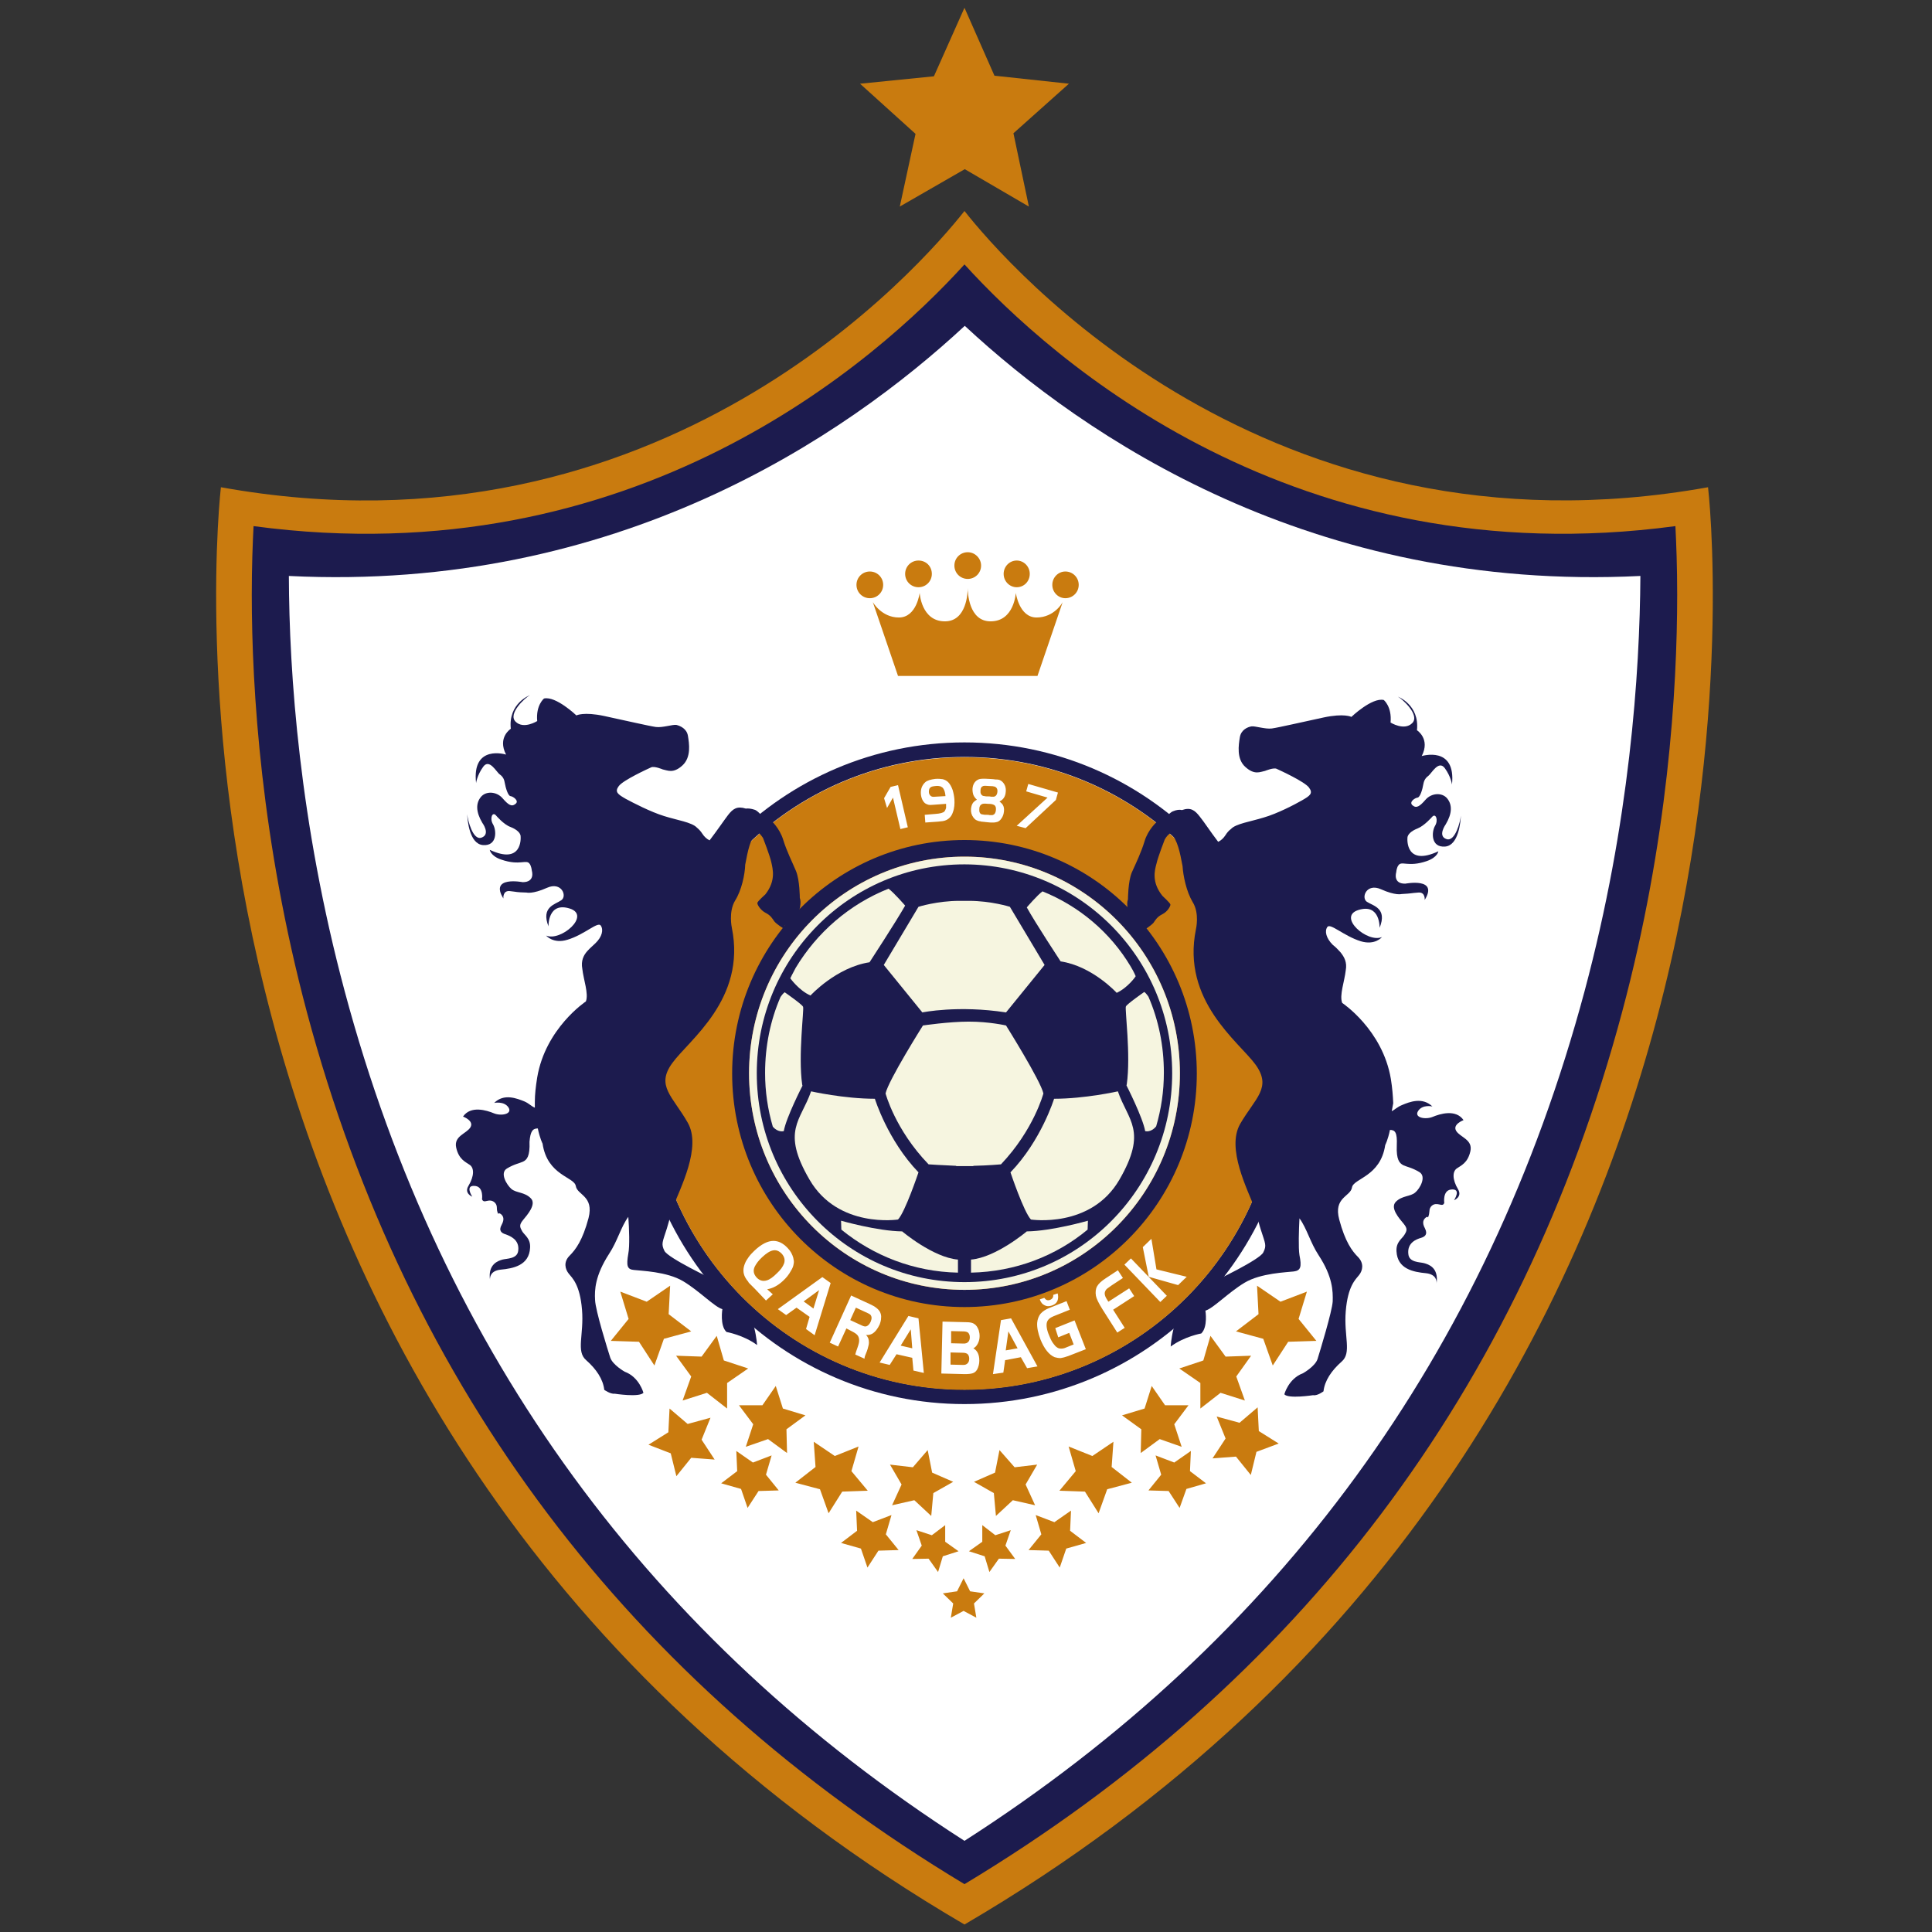 <svg width="500" height="500" viewBox="0 0 500 500" fill="none" xmlns="http://www.w3.org/2000/svg">
<rect x="0" y="0" width="500" height="500" fill="#333333" stroke="none"/>
<path fill-rule="evenodd" clip-rule="evenodd" d="M442.039 126.098C327.931 146.6 260.511 68.429 249.607 54.607C238.703 68.429 171.359 146.677 57.174 126.098C57.174 126.098 28.301 368.673 249.607 498.062C470.912 368.597 442.039 126.098 442.039 126.098Z" fill="#C97B0F"/>
<path fill-rule="evenodd" clip-rule="evenodd" d="M65.621 136.157C65.391 140.611 65.16 146.523 65.16 153.895C65.16 178.467 67.617 217.63 79.443 262.014C105.551 359.535 162.836 435.403 249.607 487.619C336.378 435.403 393.663 359.535 419.771 262.014C431.673 217.63 434.053 178.467 434.053 153.895C434.053 146.6 433.823 140.611 433.593 136.157C335.303 149.365 272.183 93.309 249.607 68.429C227.031 93.309 163.987 149.365 65.621 136.157Z" fill="#1C1B4E"/>
<path fill-rule="evenodd" clip-rule="evenodd" d="M74.758 149.058C74.835 174.321 77.522 212.869 89.194 256.485C114.304 350.398 168.363 424.269 249.606 476.408C330.925 424.269 384.908 350.398 410.094 256.485C421.766 212.869 424.377 174.244 424.531 149.058C339.756 153.281 280.552 113.044 249.683 84.325C218.737 113.044 159.609 153.281 74.758 149.058Z" fill="white"/>
<path fill-rule="evenodd" clip-rule="evenodd" d="M249.607 2.007L257.362 19.591L276.636 21.665L262.277 34.488L266.27 53.455L249.684 43.78L232.867 53.455L236.937 34.642L222.577 21.665L241.698 19.745L249.607 2.007Z" fill="#C97B0F"/>
<path fill-rule="evenodd" clip-rule="evenodd" d="M249.607 192.136C202.535 192.136 164.448 230.454 164.448 277.755C164.448 325.057 202.612 363.375 249.607 363.375C296.679 363.375 334.766 325.057 334.766 277.755C334.843 230.454 296.679 192.136 249.607 192.136ZM249.607 359.612C204.686 359.612 168.211 322.984 168.211 277.755C168.211 232.604 204.686 195.899 249.607 195.899C294.528 195.899 331.003 232.527 331.003 277.755C331.003 322.984 294.605 359.612 249.607 359.612Z" fill="#1C1B4E"/>
<path fill-rule="evenodd" clip-rule="evenodd" d="M249.376 408.45L251.065 411.829L254.751 412.366L252.064 414.977L252.678 418.663L249.376 416.897L246.074 418.663L246.688 414.977L244.001 412.366L247.687 411.829L249.376 408.45ZM312.113 383.878L307.966 380.729L308.196 375.508L303.896 378.503L299.058 376.66L300.517 381.651L297.216 385.721L302.437 385.874L305.278 390.251L307.044 385.337L312.113 383.878ZM281.09 399.312L276.943 396.164L277.174 390.942L272.873 393.937L268.036 392.094L269.495 397.085L266.193 401.155L271.414 401.309L274.256 405.686L275.945 400.771L281.09 399.312ZM258.668 375.277L257.516 381.113L252.064 383.494L257.209 386.412L257.746 392.325L262.123 388.255L267.882 389.56L265.425 384.185L268.42 379.04L262.584 379.731L258.668 375.277ZM288.154 373.127L282.702 376.813L276.559 374.356L278.402 380.729L274.179 385.797L280.783 386.028L284.315 391.633L286.542 385.414L292.915 383.724L287.694 379.654L288.154 373.127ZM305.816 374.433L303.896 368.597L307.582 363.682H301.516L298.06 358.691L296.217 364.527L290.381 366.293L295.373 369.902L295.219 376.045L300.133 372.436L305.816 374.433ZM330.926 373.588L325.781 370.363L325.474 364.22L320.79 368.213L314.877 366.6L317.181 372.283L313.802 377.428L319.868 376.967L323.708 381.728L325.167 375.738L330.926 373.588ZM323.784 350.859L317.181 351.089L313.264 345.714L311.421 352.087L305.202 354.161L310.654 357.923V364.527L315.875 360.457L322.172 362.454L319.945 356.234L323.784 350.859ZM338.221 334.272L331.387 336.883L325.32 332.736L325.704 340.108L319.868 344.562L326.933 346.482L329.39 353.393L333.383 347.25L340.678 347.019L336.071 341.337L338.221 334.272ZM254.214 394.705V399.005L250.758 401.462L254.828 402.768L256.057 406.838L258.514 403.382L262.737 403.459L260.203 400.003L261.586 396.01L257.592 397.316L254.214 394.705ZM186.64 383.878L190.786 380.729L190.556 375.508L194.856 378.503L199.694 376.66L198.235 381.651L201.537 385.721L196.315 385.874L193.474 390.251L191.785 385.337L186.64 383.878ZM217.662 399.312L221.809 396.164L221.579 390.942L225.879 393.937L230.716 392.094L229.257 397.085L232.559 401.155L227.338 401.309L224.497 405.686L222.807 400.771L217.662 399.312ZM240.085 375.277L241.236 381.113L246.688 383.494L241.544 386.412L241.006 392.325L236.629 388.255L230.87 389.56L233.327 384.185L230.332 379.04L236.245 379.731L240.085 375.277ZM210.598 373.127L216.05 376.813L222.193 374.356L220.35 380.729L224.573 385.797L217.969 386.028L214.437 391.633L212.21 385.414L205.837 383.724L211.058 379.654L210.598 373.127ZM193.013 374.433L194.933 368.597L191.247 363.682H197.313L200.769 358.691L202.612 364.527L208.448 366.293L203.533 369.902L203.687 376.045L198.772 372.436L193.013 374.433ZM167.826 373.895L172.971 370.67L173.278 364.527L177.963 368.52L183.875 366.907L181.572 372.59L184.95 377.735L178.884 377.274L175.045 382.035L173.586 376.122L167.826 373.895ZM174.968 350.859L181.572 351.089L185.488 345.714L187.331 352.087L193.627 354.161L188.175 357.923V364.527L182.954 360.457L176.657 362.454L178.884 356.234L174.968 350.859ZM160.531 334.272L167.366 336.883L173.432 332.736L173.048 340.108L178.884 344.562L171.819 346.482L169.362 353.393L165.369 347.25L158.074 347.019L162.682 341.337L160.531 334.272ZM244.615 394.705V399.005L248.071 401.462L244.001 402.768L242.772 406.838L240.315 403.382L236.092 403.459L238.549 400.003L237.167 396.01L241.16 397.316L244.615 394.705Z" fill="#C97B0F"/>
<path fill-rule="evenodd" clip-rule="evenodd" d="M250.451 152.052C250.451 152.052 250.451 152.128 250.451 152.205C250.451 152.128 250.451 152.052 250.451 152.052ZM268.266 159.807C263.736 159.807 262.891 153.434 262.891 153.434C262.891 153.434 262.507 160.805 256.364 160.805C250.682 160.805 250.451 153.28 250.451 152.205C250.451 153.28 250.221 160.805 244.539 160.805C238.395 160.805 238.012 153.434 238.012 153.434C238.012 153.434 237.244 159.807 232.636 159.807C228.106 159.807 225.879 155.814 225.879 155.814L232.406 174.935H268.497L275.024 155.814C275.024 155.891 272.874 159.807 268.266 159.807Z" fill="#C97B0F"/>
<path fill-rule="evenodd" clip-rule="evenodd" d="M253.906 146.37C253.906 148.289 252.37 149.825 250.451 149.825C248.531 149.825 246.995 148.289 246.995 146.37C246.995 144.45 248.531 142.914 250.451 142.914C252.37 142.914 253.906 144.527 253.906 146.37Z" fill="#C97B0F"/>
<path fill-rule="evenodd" clip-rule="evenodd" d="M241.16 148.52C241.16 150.44 239.624 151.976 237.705 151.976C235.785 151.976 234.249 150.44 234.249 148.52C234.249 146.6 235.785 145.065 237.705 145.065C239.701 145.065 241.16 146.6 241.16 148.52Z" fill="#C97B0F"/>
<path fill-rule="evenodd" clip-rule="evenodd" d="M228.566 151.361C228.566 153.281 227.03 154.816 225.111 154.816C223.191 154.816 221.655 153.281 221.655 151.361C221.655 149.441 223.191 147.905 225.111 147.905C227.03 147.905 228.566 149.441 228.566 151.361Z" fill="#C97B0F"/>
<path fill-rule="evenodd" clip-rule="evenodd" d="M259.742 148.52C259.742 150.44 261.278 151.976 263.121 151.976C265.041 151.976 266.5 150.44 266.5 148.52C266.5 146.6 264.964 145.065 263.121 145.065C261.278 145.065 259.742 146.6 259.742 148.52Z" fill="#C97B0F"/>
<path fill-rule="evenodd" clip-rule="evenodd" d="M272.336 151.361C272.336 153.281 273.872 154.816 275.715 154.816C277.634 154.816 279.17 153.281 279.17 151.361C279.17 149.441 277.634 147.905 275.715 147.905C273.872 147.905 272.336 149.441 272.336 151.361Z" fill="#C97B0F"/>
<path fill-rule="evenodd" clip-rule="evenodd" d="M249.607 195.976C204.686 195.976 168.211 232.604 168.211 277.833C168.211 322.984 204.686 359.689 249.607 359.689C294.528 359.689 331.003 323.061 331.003 277.833C331.003 232.604 294.605 195.976 249.607 195.976ZM249.607 338.189C216.434 338.189 189.481 311.159 189.481 277.756C189.481 244.353 216.358 217.323 249.607 217.323C282.78 217.323 309.733 244.353 309.733 277.756C309.733 311.159 282.857 338.189 249.607 338.189Z" fill="#C97B0F"/>
<path fill-rule="evenodd" clip-rule="evenodd" d="M249.607 199.892C206.835 199.892 172.127 234.754 172.127 277.833C172.127 320.835 206.835 355.773 249.607 355.773C292.378 355.773 327.087 320.911 327.087 277.833C327.164 234.754 292.455 199.892 249.607 199.892Z" fill="#C97B0F"/>
<path fill-rule="evenodd" clip-rule="evenodd" d="M249.606 217.399C216.433 217.399 189.48 244.429 189.48 277.832C189.48 311.235 216.357 338.265 249.606 338.265C282.779 338.265 309.732 311.235 309.732 277.832C309.732 244.429 282.856 217.399 249.606 217.399ZM249.606 333.811C218.814 333.811 193.857 308.701 193.857 277.755C193.857 246.809 218.814 221.699 249.606 221.699C280.398 221.699 305.355 246.809 305.355 277.755C305.355 308.701 280.398 333.811 249.606 333.811Z" fill="#1C1B4E"/>
<path fill-rule="evenodd" clip-rule="evenodd" d="M358.877 212.792C358.877 212.869 358.877 212.869 358.954 212.945C358.954 212.945 358.877 212.869 358.877 212.792Z" fill="#9E3715"/>
<path fill-rule="evenodd" clip-rule="evenodd" d="M249.606 333.812C218.814 333.812 193.857 308.702 193.857 277.756C193.857 246.81 218.814 221.7 249.606 221.7C280.398 221.7 305.355 246.81 305.355 277.756C305.355 308.702 280.398 333.812 249.606 333.812Z" fill="#F6F5E0"/>
<path fill-rule="evenodd" clip-rule="evenodd" d="M303.359 277.755C303.359 307.626 279.324 331.814 249.607 331.814C219.889 331.814 195.854 307.626 195.854 277.755C195.854 247.884 219.889 223.696 249.607 223.696C279.324 223.773 303.359 247.961 303.359 277.755Z" fill="#1C1B4E"/>
<path fill-rule="evenodd" clip-rule="evenodd" d="M248.301 233.141C242.542 233.141 237.704 234.677 237.704 234.677L228.72 249.727L238.702 262.014C238.702 262.014 247.917 260.094 260.357 262.014L270.339 249.727L261.355 234.677C261.355 234.677 256.517 233.141 250.758 233.141H248.301Z" fill="#F6F5E0"/>
<path fill-rule="evenodd" clip-rule="evenodd" d="M209.907 282.44C209.907 282.44 218.43 284.359 226.416 284.359C226.416 284.359 229.718 295.11 237.704 303.403C237.704 303.403 234.249 313.693 232.406 315.612C232.406 315.612 216.895 317.993 209.523 305.323C202.074 292.576 207.296 290.042 209.907 282.44Z" fill="#F6F5E0"/>
<path fill-rule="evenodd" clip-rule="evenodd" d="M202.842 292.729C203.456 289.197 207.679 280.98 207.679 280.98L207.603 280.673C206.527 273.148 208.14 261.169 207.833 260.555C207.603 259.94 203.072 256.792 203.072 256.792C203.072 256.792 202.611 257.099 201.997 258.021C199.386 264.01 198.004 270.691 198.004 277.679C198.004 282.516 198.695 287.124 200 291.577C201.383 293.19 202.842 292.729 202.842 292.729Z" fill="#F6F5E0"/>
<path fill-rule="evenodd" clip-rule="evenodd" d="M209.753 257.637C209.753 257.637 216.434 250.342 225.034 249.036C225.034 249.036 231.945 238.44 234.249 234.37C234.249 234.37 231.331 230.991 229.948 229.993C219.889 233.986 211.442 241.281 205.913 250.495C204.992 252.185 204.531 253.183 204.531 253.183C204.531 253.183 206.758 256.331 209.753 257.637Z" fill="#F6F5E0"/>
<path fill-rule="evenodd" clip-rule="evenodd" d="M260.357 265.393C260.357 265.393 269.264 279.599 270.032 282.978C270.032 282.978 267.575 292.346 259.051 301.33C259.051 301.33 255.75 301.637 251.91 301.714V301.791C251.219 301.791 250.451 301.791 249.683 301.791C248.915 301.791 248.224 301.791 247.456 301.791V301.714C243.617 301.561 240.315 301.33 240.315 301.33C231.638 292.346 229.181 282.978 229.181 282.978C229.949 279.522 238.856 265.393 238.856 265.393C238.856 265.393 245.537 264.395 250.758 264.395C256.057 264.395 260.357 265.393 260.357 265.393Z" fill="#F6F5E0"/>
<path fill-rule="evenodd" clip-rule="evenodd" d="M289.306 282.44C289.306 282.44 280.783 284.359 272.797 284.359C272.797 284.359 269.495 295.11 261.509 303.403C261.509 303.403 264.964 313.693 266.807 315.612C266.807 315.612 282.319 317.993 289.69 305.323C297.062 292.576 291.917 290.042 289.306 282.44Z" fill="#F6F5E0"/>
<path fill-rule="evenodd" clip-rule="evenodd" d="M296.371 292.73C295.756 289.197 291.533 280.904 291.533 280.904L291.61 280.597C292.685 273.072 291.072 261.093 291.379 260.478C291.61 259.864 296.14 256.716 296.14 256.716C296.14 256.716 296.601 257.023 297.215 257.944C299.826 263.934 301.208 270.615 301.208 277.602C301.208 282.44 300.517 287.047 299.212 291.501C297.83 293.19 296.371 292.73 296.371 292.73Z" fill="#F6F5E0"/>
<path fill-rule="evenodd" clip-rule="evenodd" d="M288.999 256.946C288.999 256.946 282.703 250.035 274.486 248.807C274.486 248.807 267.883 238.747 265.732 234.831C265.732 234.831 268.497 231.606 269.802 230.685C279.324 234.524 287.387 241.358 292.608 250.112C293.53 251.648 293.914 252.646 293.914 252.646C293.914 252.723 291.841 255.641 288.999 256.946Z" fill="#F6F5E0"/>
<path fill-rule="evenodd" clip-rule="evenodd" d="M233.482 318.684C227.031 318.607 217.663 315.919 217.663 315.919L217.74 318.223C226.033 324.98 236.476 329.127 247.918 329.357V325.979C241.468 325.441 233.482 318.684 233.482 318.684Z" fill="#F6F5E0"/>
<path fill-rule="evenodd" clip-rule="evenodd" d="M281.551 315.919C281.551 315.919 272.259 318.607 265.732 318.684C265.732 318.684 257.746 325.441 251.296 325.979V329.357C262.737 329.127 273.258 325.057 281.474 318.223L281.551 315.919Z" fill="#F6F5E0"/>
<path fill-rule="evenodd" clip-rule="evenodd" d="M360.566 285.511C360.49 283.668 360.336 281.595 359.952 279.215C357.802 266.468 347.359 259.557 347.359 259.557C346.591 257.56 347.973 253.951 348.28 251.11C348.664 249.037 347.896 247.655 346.898 246.426C346.284 245.735 345.593 245.044 344.902 244.506C343.212 242.817 342.751 240.974 343.519 239.899C344.287 238.824 347.743 242.203 352.12 243.585C355.882 244.737 357.648 242.51 357.648 242.51C353.886 244.122 346.053 237.288 351.505 235.522C357.265 233.679 357.034 240.129 357.034 240.129C359.107 234.984 355.345 234.447 353.732 233.372C352.196 232.297 353.655 228.457 357.418 230.147C361.181 231.836 362.717 231.375 362.717 231.375C365.558 231.222 364.943 231.145 367.093 230.991C368.936 230.838 368.706 232.911 368.706 232.911C372.392 226.998 363.715 228.688 363.715 228.688C360.413 228.764 361.334 225.77 361.334 225.77C361.488 224.388 361.872 224.004 361.872 224.004C362.717 222.621 364.329 224.541 369.244 222.852C372.085 221.853 372.238 220.318 372.238 220.318C363.868 224.234 364.176 217.4 364.252 216.709C364.329 216.018 365.097 215.096 366.863 214.405C368.629 213.714 370.626 211.41 370.626 211.41C371.547 210.335 372.315 212.178 371.394 213.714C370.472 215.25 370.242 219.396 374.004 219.089C377.537 218.782 377.997 212.562 378.074 211.103C377.921 212.639 376.615 217.86 374.388 217.169C371.931 216.401 374.158 213.33 374.158 213.33C375.847 210.489 375.847 208.262 374.542 206.649C373.237 205.037 370.472 205.19 368.936 206.956C367.401 208.723 366.556 209.26 365.558 208.415C364.559 207.571 366.172 206.496 366.863 206.419C367.554 206.342 368.169 204.115 368.322 203.117C368.476 202.196 368.783 201.428 369.628 200.813C370.472 200.199 372.315 196.59 373.928 198.817C375.54 201.044 375.771 203.04 375.771 203.04C376.846 192.904 367.938 195.668 367.938 195.668C370.242 191.215 366.71 188.988 366.71 188.988C367.401 182.384 361.795 180.311 361.795 180.311C362.947 180.925 367.554 185.072 365.481 187.145C363.408 189.218 359.875 186.991 359.875 186.991C360.259 182.845 358.109 181.155 358.109 181.155C355.038 180.464 349.739 185.532 349.739 185.532C349.739 185.532 347.896 184.534 342.521 185.686C337.146 186.838 330.849 188.297 329.16 188.527C327.47 188.758 324.783 187.836 323.861 187.99C322.94 188.143 321.174 188.834 320.867 190.831C320.559 192.751 319.945 196.436 322.326 198.51C324.706 200.66 326.165 199.738 327.394 199.508C327.394 199.508 329.621 198.586 330.388 198.97C331.233 199.354 337.607 202.272 338.758 203.808C339.91 205.344 338.989 205.958 336.992 207.11C334.996 208.262 330.542 210.566 327.087 211.564C323.631 212.639 319.792 213.176 318.563 214.559C318.025 214.942 317.565 215.48 317.181 216.094C316.643 216.939 315.952 217.553 315.261 217.86C313.265 215.25 311.575 212.639 310.5 211.333C309.195 209.644 308.12 208.876 305.893 209.644C305.279 209.49 304.511 209.567 303.589 209.951C302.361 210.412 301.439 212.408 299.827 212.408C299.443 212.485 297.062 214.789 296.217 217.707C295.296 220.702 293.991 223.389 292.916 225.77C291.917 228.15 291.917 232.757 291.917 232.757C290.919 235.292 294.144 240.897 294.144 240.897C294.144 240.897 294.989 240.36 295.68 239.745C295.987 240.283 296.141 240.667 296.141 240.667C296.141 240.667 297.907 239.515 298.521 238.824C299.059 238.056 299.443 237.288 300.825 236.597C302.207 235.906 302.975 234.447 302.898 234.063C302.821 233.679 300.825 231.836 300.825 231.836C297.984 228.304 298.828 225.232 299.289 223.543C299.673 221.777 301.439 217.246 301.439 217.246C301.823 216.555 302.361 215.941 302.975 215.557C302.975 215.557 303.052 215.557 303.052 215.634C304.741 217.477 305.355 220.471 306.046 224.157C306.2 226.691 307.045 230.761 308.657 233.449C310.5 236.367 309.502 240.513 309.502 240.513C305.739 259.019 320.636 269.616 324.936 275.529C329.237 281.518 324.86 284.129 320.943 290.887C317.334 297.26 322.863 307.78 324.86 313.079C325.397 315.075 325.935 317.148 326.319 318.3C327.47 321.909 327.854 322.293 326.933 324.136C326.011 325.979 315.031 331.278 311.959 332.66C308.888 334.119 307.429 336.576 307.429 336.576C303.359 340.569 302.975 348.478 302.975 348.478C306.507 345.867 310.884 345.099 310.884 345.099C312.65 343.41 311.959 339.187 311.959 339.187C313.956 338.649 317.872 334.503 322.095 331.969C326.319 329.435 333.076 329.281 334.842 329.051C336.608 328.82 336.916 327.899 336.301 324.827C335.994 322.984 336.148 318.147 336.301 315.305C338.221 317.916 339.066 321.525 341.292 324.904C344.902 330.433 344.978 334.119 344.902 336.806C344.748 339.417 341.6 349.707 340.985 351.703C340.371 353.623 337.223 355.389 337.223 355.389C333.46 356.771 332.385 360.841 332.385 360.841C333.383 362.07 339.833 361.072 339.833 361.072C340.909 361.302 342.521 360.073 342.521 360.073C342.828 357.309 344.594 354.698 347.205 352.394C349.893 350.091 347.743 345.867 348.28 339.34C348.818 332.813 350.814 331.124 351.736 329.972C352.657 328.82 353.041 326.977 351.505 325.365C349.893 323.752 348.127 321.372 346.591 315.613C345.055 309.853 349.509 309.7 349.893 307.319C350.277 304.939 357.265 304.555 358.493 296.339C358.493 296.339 359.184 295.033 359.722 292.422C361.027 292.422 361.641 293.037 361.488 296.415C361.334 300.178 362.179 301.023 363.177 301.56C364.176 302.021 365.404 302.175 367.324 303.326C369.244 304.478 367.477 307.627 366.249 308.625C365.02 309.7 362.87 309.393 361.258 311.005C359.645 312.618 362.179 315.382 363.254 316.688C364.329 317.993 364.099 318.531 363.484 319.529C362.947 320.527 361.258 321.372 361.411 323.829C361.641 328.436 365.788 329.204 369.09 329.511C371.701 329.819 371.854 331.508 371.778 332.199C372.392 327.976 369.628 327.208 368.552 326.901C367.401 326.593 364.713 326.747 364.483 324.597C364.099 321.602 366.633 320.681 367.708 320.374C368.783 320.066 369.551 319.452 368.783 317.916C367.938 316.38 368.399 315.613 368.936 315.152C369.474 314.691 369.551 315.075 369.551 315.075C369.551 315.075 369.858 314.614 369.935 313.463C369.935 312.234 370.933 311.543 371.778 311.62C372.699 311.62 373.467 312.234 373.774 311.312C373.774 311.312 373.313 308.164 375.463 307.857C378.381 307.473 376.308 310.621 376.308 310.621C376.308 310.621 378.458 309.777 377.383 307.857C375.771 305.169 375.924 303.173 376.999 302.405C378.074 301.637 379.84 301.023 380.532 297.951C381.223 294.88 377.844 294.342 376.846 292.653C375.847 290.963 378.765 289.888 378.765 289.888C376.769 286.97 372.622 288.276 370.779 289.044C368.936 289.812 365.865 289.274 367.017 287.508C368.169 285.742 370.703 286.356 370.703 286.356C368.092 283.822 364.713 285.204 362.87 285.972C361.565 286.51 360.95 287.201 360.183 287.585L360.566 285.511Z" fill="#1C1B4E"/>
<path fill-rule="evenodd" clip-rule="evenodd" d="M139.184 292.039C139.721 294.649 140.413 295.955 140.413 295.955C141.641 304.248 148.629 304.555 149.013 306.936C149.397 309.316 153.774 309.47 152.315 315.229C150.779 320.988 149.013 323.368 147.4 324.981C145.788 326.594 146.249 328.436 147.17 329.588C148.091 330.74 150.088 332.429 150.625 338.957C151.163 345.484 149.013 349.707 151.701 352.011C154.311 354.314 156.077 356.925 156.385 359.69C156.385 359.69 157.997 360.841 159.072 360.688C159.072 360.688 165.446 361.686 166.521 360.457C166.521 360.457 165.446 356.388 161.683 355.005C161.683 355.005 158.535 353.239 157.92 351.32C157.306 349.4 154.081 339.11 154.004 336.423C153.851 333.812 154.004 330.126 157.613 324.52C159.84 321.142 160.685 317.532 162.605 314.922C162.835 317.84 162.988 322.601 162.605 324.443C162.067 327.592 162.297 328.513 164.064 328.667C165.83 328.897 172.587 329.051 176.81 331.585C181.034 334.119 184.95 338.265 186.947 338.803C186.947 338.803 186.255 343.103 188.022 344.716C188.022 344.716 192.399 345.484 195.931 348.094C195.931 348.094 195.47 340.185 191.477 336.192C191.477 336.192 190.018 333.735 186.947 332.276C183.875 330.817 172.971 325.595 171.973 323.752C171.051 321.909 171.435 321.525 172.587 317.916C172.971 316.688 173.509 314.691 174.046 312.695C176.043 307.473 181.648 296.876 177.962 290.503C174.123 283.745 169.669 281.058 173.969 275.145C178.269 269.156 193.166 258.635 189.404 240.129C189.404 240.129 188.482 235.983 190.248 233.065C191.938 230.377 192.783 226.307 192.859 223.773C193.55 220.087 194.165 217.093 195.854 215.25L195.931 215.173C196.468 215.557 197.006 216.171 197.467 216.862C197.467 216.862 199.233 221.393 199.617 223.159C200.001 224.925 200.845 227.92 198.081 231.452C198.081 231.452 196.008 233.295 196.008 233.679C195.931 234.063 196.776 235.522 198.081 236.213C199.463 236.904 199.847 237.672 200.385 238.44C200.999 239.208 202.765 240.283 202.765 240.283C202.765 240.283 202.995 239.899 203.226 239.361C203.917 239.976 204.762 240.513 204.762 240.513C204.762 240.513 207.987 234.908 206.988 232.374C206.988 232.374 206.988 227.766 205.99 225.386C204.992 223.005 203.61 220.318 202.688 217.323C201.767 214.328 199.463 212.101 199.079 212.025C197.467 211.948 196.468 209.951 195.317 209.567C194.395 209.26 193.627 209.183 193.013 209.26C190.786 208.569 189.711 209.26 188.406 210.95C187.407 212.255 185.641 214.866 183.645 217.477C182.954 217.17 182.262 216.555 181.725 215.711C181.341 215.096 180.88 214.635 180.343 214.175C179.037 212.793 175.198 212.255 171.819 211.18C168.364 210.105 163.91 207.801 161.913 206.726C159.917 205.574 158.995 204.96 160.147 203.424C161.299 201.889 167.673 198.971 168.517 198.587C169.362 198.203 171.512 199.124 171.512 199.124C172.741 199.354 174.2 200.276 176.58 198.126C178.961 195.976 178.346 192.367 178.039 190.447C177.732 188.527 175.966 187.836 175.044 187.606C174.123 187.452 171.435 188.374 169.746 188.143C168.057 187.913 161.76 186.454 156.385 185.302C151.009 184.15 149.166 185.149 149.166 185.149C149.166 185.149 143.868 180.081 140.797 180.772C140.797 180.772 138.646 182.461 139.03 186.608C139.03 186.608 135.498 188.834 133.425 186.761C131.351 184.688 135.959 180.541 137.111 179.927C137.111 179.927 131.505 182 132.196 188.604C132.196 188.604 128.664 190.831 130.968 195.285C130.968 195.285 122.06 192.52 123.212 202.656C123.212 202.656 123.442 200.66 125.055 198.433C126.667 196.206 128.51 199.892 129.355 200.43C130.2 201.044 130.507 201.735 130.66 202.733C130.814 203.655 131.428 205.958 132.119 206.035C132.81 206.112 134.423 207.264 133.425 208.032C132.427 208.876 131.582 208.339 130.046 206.573C128.51 204.807 125.746 204.653 124.441 206.266C123.135 207.878 123.135 210.105 124.824 212.946C124.824 212.946 127.051 215.941 124.594 216.786C122.367 217.553 121.062 212.255 120.908 210.719C120.985 212.178 121.446 218.398 124.978 218.705C128.741 219.012 128.51 214.866 127.589 213.33C126.667 211.794 127.435 209.951 128.357 211.026C128.357 211.026 130.353 213.407 132.119 214.021C133.886 214.712 134.653 215.634 134.73 216.325C134.807 217.016 135.114 223.85 126.744 219.934C126.744 219.934 126.975 221.546 129.739 222.468C134.653 224.157 136.266 222.238 137.111 223.62C137.111 223.62 137.495 224.08 137.648 225.386C137.648 225.386 138.57 228.304 135.268 228.304C135.268 228.304 126.591 226.615 130.276 232.527C130.276 232.527 130.046 230.454 131.889 230.608C134.039 230.838 133.425 230.915 136.266 230.991C136.266 230.991 137.802 231.452 141.564 229.763C145.327 228.074 146.863 231.913 145.25 232.988C143.714 234.063 139.952 234.677 141.948 239.745C141.948 239.745 141.718 233.295 147.477 235.138C153.006 236.904 145.097 243.738 141.334 242.126C141.334 242.126 143.177 244.353 146.863 243.201C151.24 241.896 154.695 238.44 155.463 239.515C156.231 240.59 155.847 242.433 154.081 244.122C153.467 244.737 152.699 245.351 152.084 246.042C151.009 247.194 150.318 248.653 150.702 250.726C151.009 253.567 152.392 257.176 151.624 259.173C151.624 259.173 141.18 266.084 139.03 278.831C138.646 281.211 138.416 283.285 138.416 285.128V286.663C137.571 286.356 136.957 285.588 135.728 285.051C133.809 284.283 130.43 282.901 127.896 285.435C127.896 285.435 130.43 284.897 131.582 286.587C132.734 288.353 129.662 288.89 127.819 288.122C125.976 287.354 121.83 286.049 119.833 288.967C119.833 288.967 122.751 290.042 121.753 291.731C120.755 293.421 117.376 293.958 118.067 297.03C118.758 300.101 120.524 300.716 121.599 301.484C122.674 302.251 122.828 304.248 121.215 306.936C120.064 308.855 122.214 309.7 122.214 309.7C122.214 309.7 120.14 306.552 123.058 306.936C125.208 307.243 124.748 310.391 124.748 310.391C125.132 311.313 125.899 310.698 126.744 310.698C127.666 310.698 128.587 311.389 128.587 312.541C128.587 313.77 128.971 314.154 128.971 314.154C128.971 314.154 129.048 313.77 129.662 314.231C130.2 314.691 130.66 315.459 129.816 316.995C128.971 318.531 129.816 319.145 130.891 319.452C131.889 319.836 134.5 320.758 134.116 323.676C133.886 325.826 131.198 325.672 130.046 325.979C128.971 326.286 126.207 327.131 126.821 331.278C126.744 330.587 126.898 328.897 129.509 328.59C132.81 328.283 136.957 327.515 137.187 322.908C137.341 320.45 135.652 319.606 135.114 318.607C134.577 317.609 134.269 317.072 135.345 315.766C136.42 314.461 138.954 311.62 137.341 310.084C135.728 308.471 133.655 308.779 132.35 307.704C131.121 306.628 129.278 303.557 131.198 302.405C133.118 301.253 134.346 301.1 135.345 300.639C136.343 300.178 137.187 299.257 137.034 295.494C137.264 292.73 137.879 292.039 139.184 292.039Z" fill="#1C1B4E"/>
<path d="M200.001 334.964L198.234 336.576L195.393 333.582L194.779 332.967L194.549 332.737L194.395 332.583L194.241 332.43L194.088 332.276L194.011 332.2L193.934 332.123L193.857 332.046C193.781 331.969 193.704 331.892 193.704 331.816C193.627 331.739 193.627 331.662 193.55 331.585C193.473 331.432 193.32 331.355 193.243 331.201C193.166 331.048 193.013 330.817 192.859 330.587C192.245 329.435 192.245 328.207 192.859 326.824C193.09 326.287 193.397 325.826 193.781 325.289C194.165 324.751 194.625 324.29 195.163 323.753C197.006 321.987 198.695 321.142 200.154 321.142C201.46 321.142 202.688 321.756 203.84 322.985C204.608 323.753 205.069 324.674 205.299 325.519C205.376 325.826 205.376 326.056 205.453 326.364C205.453 326.671 205.453 326.901 205.376 327.208C205.299 327.746 205.069 328.283 204.685 328.898C204.147 329.896 203.456 330.741 202.611 331.508C201.383 332.66 200.001 333.428 198.542 333.659L200.001 334.964ZM202.304 324.444C201.613 323.753 200.922 323.446 200.077 323.599C199.233 323.753 198.311 324.367 197.236 325.365C196.315 326.21 195.7 327.055 195.316 327.823C194.856 328.821 195.009 329.742 195.854 330.664C196.622 331.432 197.466 331.662 198.465 331.355C199.233 331.124 200.077 330.51 201.076 329.512C201.997 328.667 202.611 327.823 202.919 326.978C203.226 326.056 202.995 325.212 202.304 324.444ZM201.306 338.803L212.824 330.51L214.974 332.046L210.828 345.561L208.601 343.948L209.522 340.8L206.144 338.419L203.456 340.339L201.306 338.803ZM211.98 333.889L207.987 336.807L210.521 338.65L211.98 333.889ZM219.044 343.795L216.894 348.479L214.744 347.481L220.273 335.271L225.11 337.498C226.493 338.112 227.337 338.803 227.721 339.494C227.952 339.955 228.105 340.493 228.028 341.03C228.028 341.645 227.875 342.182 227.644 342.796C227.107 343.948 226.493 344.716 225.725 345.177C225.264 345.407 224.727 345.561 224.112 345.484C224.266 345.638 224.419 345.791 224.496 345.945C224.573 346.098 224.65 346.252 224.727 346.405C224.803 346.713 224.88 347.02 224.88 347.481C224.88 347.788 224.803 348.095 224.727 348.402C224.65 348.556 224.65 348.786 224.573 349.016C224.496 349.247 224.419 349.477 224.343 349.707C224.189 350.091 224.035 350.475 223.882 350.859C223.805 351.09 223.728 351.397 223.728 351.627L221.348 350.552C221.425 350.245 221.578 349.631 221.885 348.863C222.192 348.018 222.346 347.404 222.346 346.943C222.346 346.482 222.269 346.098 222.039 345.714C221.809 345.33 221.271 344.946 220.503 344.563L219.044 343.795ZM220.042 341.645L223.037 343.027C223.498 343.257 223.882 343.334 224.189 343.257C224.65 343.104 225.034 342.72 225.341 342.028C225.648 341.261 225.648 340.723 225.264 340.262C225.11 340.109 224.88 339.955 224.496 339.802L221.501 338.419L220.042 341.645ZM227.644 352.625L235.093 340.57L237.704 341.184L239.086 355.313L236.398 354.699L236.091 351.397L232.021 350.475L230.255 353.24L227.644 352.625ZM235.707 344.025L233.096 348.248L236.091 348.939L235.707 344.025ZM243.617 355.467L243.924 342.028L250.067 342.182C251.065 342.182 251.756 342.336 252.14 342.643C252.678 342.95 252.985 343.487 253.292 344.255C253.446 344.793 253.522 345.254 253.522 345.791C253.522 346.482 253.369 347.097 253.062 347.711C252.754 348.325 252.37 348.709 251.91 348.939C252.985 349.554 253.446 350.629 253.446 352.165C253.446 353.009 253.215 353.777 252.908 354.391C252.601 354.929 252.217 355.236 251.756 355.39C251.295 355.543 250.604 355.62 249.683 355.62L243.617 355.467ZM246.151 347.634L249.299 347.711C249.606 347.711 249.836 347.711 249.99 347.634C250.144 347.634 250.297 347.48 250.451 347.404C250.835 347.097 250.988 346.636 250.988 346.098C250.988 345.561 250.835 345.177 250.528 344.87C250.297 344.716 249.913 344.563 249.376 344.563L246.151 344.486V347.634ZM245.997 353.163L249.145 353.24C249.453 353.24 249.683 353.24 249.836 353.163C249.99 353.163 250.144 353.009 250.297 352.933C250.681 352.625 250.835 352.165 250.835 351.627C250.835 351.09 250.681 350.706 250.374 350.398C250.144 350.245 249.76 350.091 249.222 350.091L245.997 350.015V353.163ZM256.978 355.62L259.051 341.645L261.662 341.184L268.496 353.624L265.809 354.084L264.196 351.243L260.126 352.011L259.665 355.236L256.978 355.62ZM260.971 344.563L260.28 349.477L263.351 348.939L260.971 344.563ZM273.103 343.718L278.095 341.721L281.013 349.17L276.482 350.936C275.637 351.243 275.023 351.397 274.486 351.474C273.948 351.474 273.487 351.397 272.95 351.243C271.491 350.629 270.262 349.093 269.264 346.636C268.65 345.023 268.343 343.564 268.419 342.336C268.496 341.414 268.803 340.646 269.264 340.032C269.802 339.418 270.569 338.88 271.568 338.496L276.021 336.73L276.866 338.957L272.643 340.646C271.721 341.03 271.184 341.491 270.953 342.182C270.723 342.95 270.877 344.102 271.491 345.561C271.798 346.329 272.105 347.02 272.489 347.557C272.873 348.095 273.18 348.479 273.564 348.709C273.871 348.939 274.178 349.016 274.639 349.016C275.023 349.016 275.484 348.939 275.945 348.709L277.864 347.941L276.713 344.946L273.871 346.098L273.103 343.718ZM292.224 333.428L293.529 335.425L288.077 338.957L291.072 343.641L289.152 344.87L285.39 338.957C284.852 338.112 284.468 337.421 284.161 336.807C283.854 336.193 283.7 335.732 283.624 335.348C283.47 334.426 283.547 333.582 283.931 332.891C284.315 332.2 285.083 331.508 286.158 330.817L289.306 328.744L290.611 330.741L287.693 332.66C287.233 332.967 286.925 333.198 286.618 333.428C286.311 333.659 286.158 333.889 286.081 334.042C285.927 334.35 285.85 334.657 285.927 335.041C286.004 335.425 286.158 335.809 286.465 336.269L286.849 336.884L292.224 333.428ZM292.685 325.672L301.976 335.348L300.287 336.96L290.995 327.285L292.685 325.672ZM297.292 330.433L295.756 322.755L297.983 320.604L299.288 328.514L307.121 330.433L304.894 332.583L297.292 330.433Z" fill="white"/>
<path d="M234.94 214.098L233.02 214.559L231.101 206.419L229.565 209.107L228.797 206.573L230.486 203.655L232.406 203.194L234.94 214.098ZM244.846 208.032L241.774 208.262C241.083 208.339 240.546 208.339 240.238 208.262C239.931 208.185 239.624 208.032 239.394 207.878C238.779 207.34 238.395 206.496 238.319 205.421C238.242 204.192 238.626 203.194 239.471 202.426C240.008 201.965 240.853 201.735 242.005 201.581C242.849 201.505 243.464 201.581 244.001 201.658C244.539 201.812 244.999 202.042 245.383 202.426C245.844 202.887 246.228 203.578 246.535 204.422C246.765 205.19 246.919 205.958 246.996 206.803C247.073 208.032 246.996 209.183 246.612 210.182C246.305 211.18 245.69 211.871 244.846 212.255C244.385 212.485 243.694 212.562 242.772 212.639L239.471 212.869L239.317 210.873L242.081 210.642C243.31 210.566 244.078 210.335 244.385 210.028C244.615 209.798 244.692 209.491 244.846 209.107C244.846 208.953 244.846 208.492 244.846 208.032ZM244.692 206.035C244.615 205.19 244.462 204.576 244.155 204.115C244.001 203.808 243.694 203.655 243.387 203.501C243.08 203.424 242.619 203.347 242.081 203.424C241.39 203.501 241.006 203.578 240.776 203.808C240.469 204.039 240.392 204.499 240.392 204.96C240.392 205.421 240.622 205.805 240.929 206.035C241.16 206.189 241.467 206.265 242.005 206.189L244.692 206.035ZM252.832 206.957C252.371 206.573 252.064 206.112 251.91 205.728C251.757 205.267 251.68 204.806 251.68 204.192C251.757 202.887 252.371 202.042 253.369 201.658C253.83 201.505 254.675 201.505 255.98 201.581C256.441 201.581 256.825 201.658 257.132 201.658C257.439 201.735 257.746 201.735 258.053 201.735C258.207 201.735 258.437 201.812 258.591 201.812C258.745 201.888 258.898 201.965 259.052 202.042C259.512 202.349 259.896 202.81 260.127 203.424C260.28 203.885 260.357 204.422 260.28 204.96C260.203 206.112 259.666 206.957 258.668 207.417C259.052 207.724 259.359 208.032 259.512 208.262C259.82 208.799 259.896 209.337 259.82 210.028C259.743 210.873 259.436 211.564 258.898 212.178C258.591 212.485 258.284 212.716 257.746 212.792C257.516 212.869 257.209 212.869 256.825 212.869C256.441 212.869 256.057 212.869 255.519 212.792C255.212 212.792 254.982 212.716 254.828 212.716C254.137 212.639 253.753 212.639 253.753 212.562C253.369 212.562 252.985 212.409 252.678 212.255C252.371 212.101 252.141 211.871 251.91 211.564C251.45 210.95 251.219 210.182 251.296 209.337C251.373 208.646 251.526 208.108 251.91 207.648C252.064 207.494 252.371 207.187 252.832 206.957ZM255.98 203.424C255.212 203.347 254.675 203.347 254.444 203.424C253.984 203.578 253.753 203.962 253.753 204.576C253.676 205.267 253.907 205.728 254.368 205.958C254.444 205.958 254.598 206.035 254.828 206.035C255.059 206.112 255.443 206.112 255.827 206.112C256.057 206.112 256.287 206.112 256.518 206.189C256.748 206.189 256.902 206.189 257.055 206.189C257.209 206.189 257.286 206.189 257.439 206.112C257.823 205.958 258.053 205.574 258.13 204.96C258.207 204.269 257.977 203.808 257.439 203.578C257.209 203.501 256.748 203.424 255.98 203.424ZM255.673 208.032C254.905 207.955 254.368 207.955 254.137 208.108C253.753 208.262 253.446 208.646 253.446 209.337C253.369 210.105 253.6 210.566 253.984 210.719C254.06 210.719 254.214 210.796 254.444 210.796C254.675 210.873 255.059 210.873 255.443 210.873C255.673 210.873 255.903 210.873 256.134 210.95C256.364 210.95 256.518 210.95 256.671 210.95C256.825 210.95 256.902 210.95 257.055 210.873C257.439 210.719 257.669 210.335 257.746 209.644C257.823 208.953 257.593 208.416 257.132 208.262C256.825 208.108 256.364 208.032 255.673 208.032ZM273.795 205.114L273.258 207.033L265.425 214.328L263.121 213.714L271.108 206.419L265.579 204.806L266.116 202.887L273.795 205.114Z" fill="white"/>
<path d="M269.111 336.269L270.263 335.885C270.647 336.423 271.108 336.653 271.722 336.423C272.336 336.192 272.644 335.732 272.567 335.117L273.719 334.733C273.872 335.271 273.872 335.732 273.795 336.192C273.642 337.037 273.104 337.575 272.183 337.882C271.492 338.112 270.877 338.112 270.34 337.805C270.033 337.651 269.802 337.498 269.572 337.191C269.418 336.96 269.188 336.653 269.111 336.269Z" fill="white"/>
</svg>

